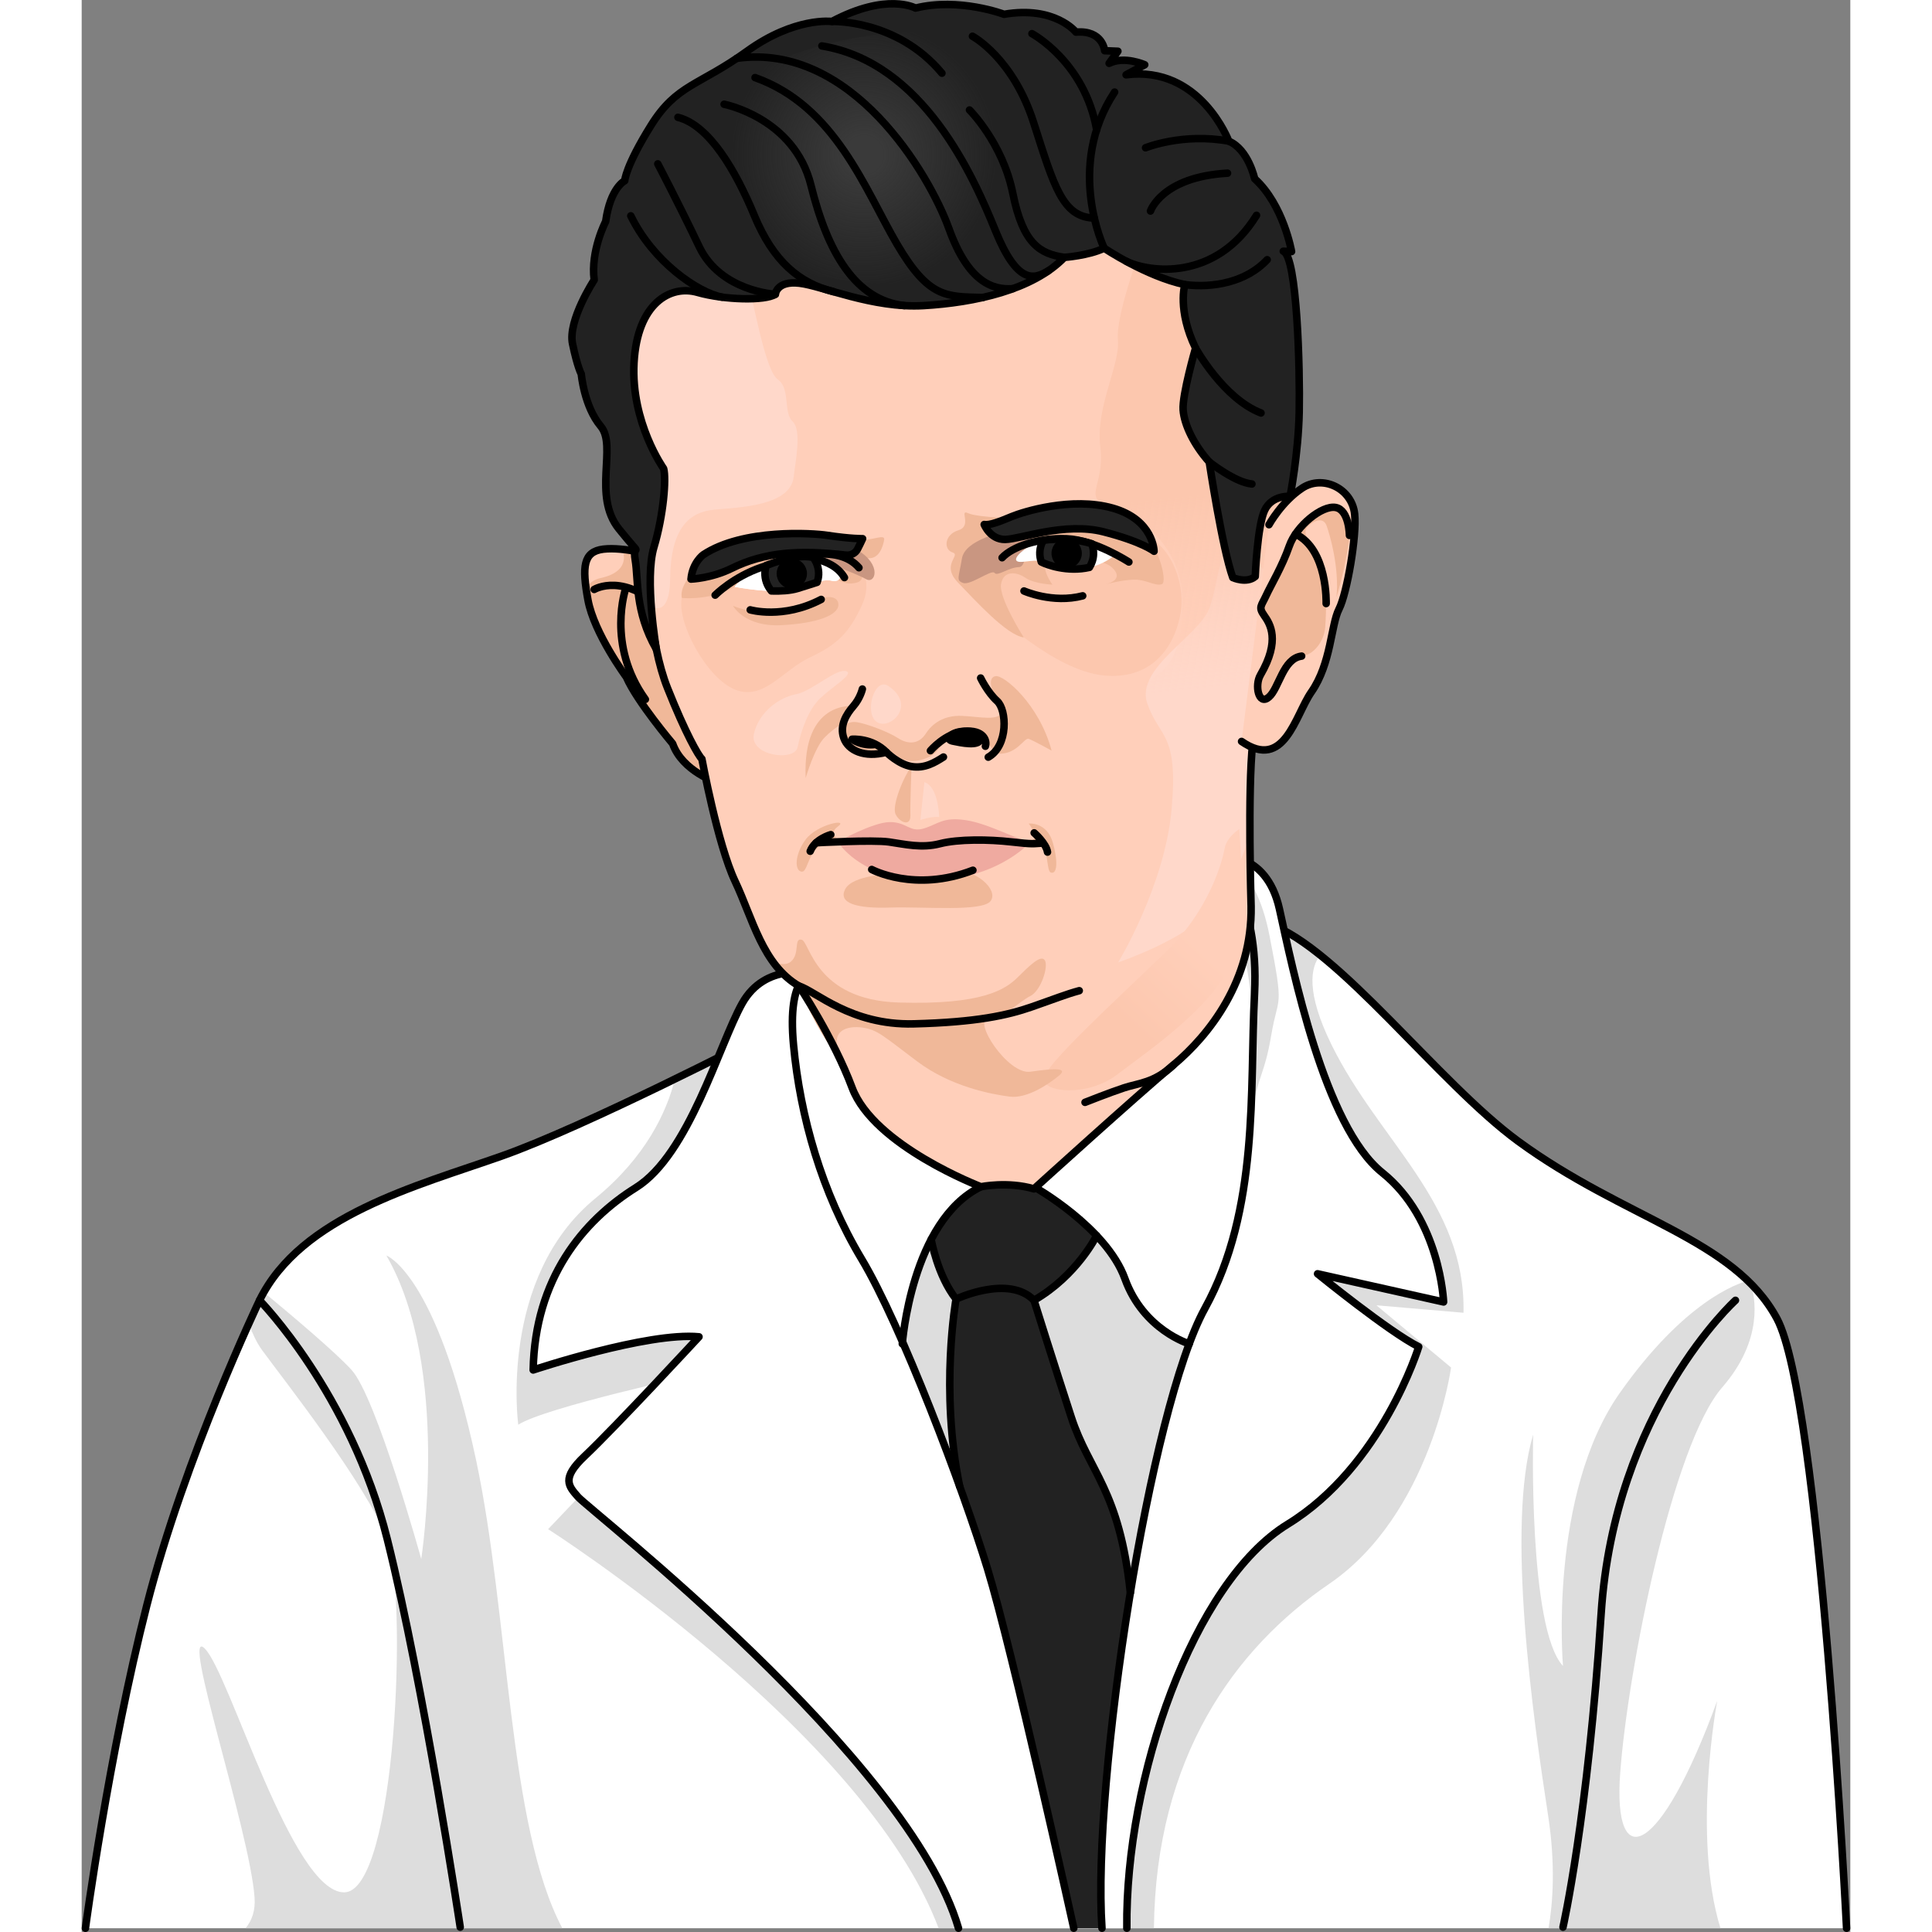 <?xml version="1.0" encoding="utf-8"?>
<!-- Created by: Science Figures, www.sciencefigures.org, Generator: Science Figures Editor -->
<svg version="1.1" id="Camada_1" xmlns="http://www.w3.org/2000/svg" xmlns:xlink="http://www.w3.org/1999/xlink" 
	 width="800px" height="800px" viewBox="0 0 235.912 257.702" enable-background="new 0 0 235.912 257.702"
	 xml:space="preserve">
<rect x="0" y="0" width="235.912" height="257.702" fill="#808080" stroke="none"/>
<path fill="#FFFFFF" d="M235.412,257.202c0,0-3.539-70.651-9.29-81.324c-5.751-10.673-20.266-13.218-34.507-23.648
	c-10.659-7.807-24.008-25.79-33.239-28.997l-68.15,15.14c0,0-22.924,11.846-34.205,15.828c-11.281,3.982-26.765,7.963-32.295,19.244
	c0,0-9.954,20.793-15.041,40.7C3.597,234.053,0.5,257.202,0.5,257.202"/>
<line fill="#FFFFFF" x1="0.5" y1="257.202" x2="235.412" y2="257.202"/>
<g>
	<path fill="#DDDDDD" d="M64.113,257.202c-7.281-13.715-7.063-41.625-11.521-62.522c-5.309-24.885-11.945-27.207-11.945-27.207
		c8.627,14.931,4.645,40.479,4.645,40.479s-5.972-21.567-9.29-25.217c-2.148-2.363-7.909-7.226-11.707-10.364
		c-0.2,0.351-0.391,0.708-0.57,1.074c0,0-0.54,1.129-1.426,3.096c0.456,1.288,1.029,2.54,1.757,3.54
		c2.654,3.65,13.935,17.917,16.7,25.217c2.765,7.299,1.217,47.115-5.751,47.115c-6.968,0-15.263-29.198-18.581-32.516
		c-3.318-3.318,5.972,24.221,6.636,33.18c0.131,1.772-0.354,3.11-1.207,4.126H64.113z"/>
	<path fill="#DDDDDD" d="M81.79,183.399L62.214,203.97c0,0,42.138,26.876,52.09,53.232h28.719
		c0.237-22.82,10.811-37.352,23.375-45.932c13.604-9.29,16.258-28.866,16.258-28.866l-9.954-8.295l11.613,0.995
		c0.332-14.599-11.281-22.894-17.585-35.712c-3.476-7.067-2.815-10.409-1.523-11.989c-2.435-1.953-4.739-3.444-6.831-4.17
		l-68.15,15.14c0,0-4.803,2.482-11.09,5.553c-1.125,4.455-3.904,10.407-10.618,15.915c-12.94,10.617-10.286,30.193-10.286,30.193
		C61.882,187.712,81.79,183.399,81.79,183.399z"/>
	<path fill="#DDDDDD" d="M218.592,257.202c-3.816-12.386-0.434-30.338-0.434-30.338c-7.631,20.903-13.935,23.226-12.94,9.622
		c0.995-13.604,6.968-43.797,13.604-51.429c5.603-6.443,4.349-12.16,3.822-13.789c-0.138-0.14-0.268-0.286-0.41-0.423
		c-1.349,0.347-8.378,2.664-17.016,14.876c-9.622,13.604-7.631,36.497-7.631,36.497c-4.645-4.977-3.982-30.857-3.982-30.857
		c-3.65,12.277,0,37.825,1.991,50.765c1.006,6.538,0.656,11.631,0.064,15.075H218.592z"/>
</g>
<path fill="none" stroke="#000000" stroke-linecap="round" stroke-linejoin="round" stroke-miterlimit="10" d="M235.412,257.202
	c0,0-3.539-70.651-9.29-81.324c-5.751-10.673-20.266-13.218-34.507-23.648c-10.659-7.807-24.008-25.79-33.239-28.997l-68.15,15.14
	c0,0-22.924,11.846-34.205,15.828c-11.281,3.982-26.765,7.963-32.295,19.244c0,0-9.954,20.793-15.041,40.7
	C3.597,234.053,0.5,257.202,0.5,257.202"/>
<path fill="#FFFFFF" d="M116.958,257.198c-6.634-22.702-49.878-55.329-50.762-57.541c-0.885-2.212-3.097-1.438,0.885-5.419
	c3.981-3.981,15.263-15.926,15.263-15.926c-6.857-0.664-22.12,4.424-22.12,4.424c0.221-12.166,6.636-19.908,13.714-24.332
	c7.078-4.424,11.058-19.011,14.157-24.553c3.098-5.542,9.29-3.982,9.29-3.982l54.193-15.705c0,0,6.415-0.885,8.184,7.078
	c1.77,7.963,5.972,28.977,13.714,35.17c7.742,6.193,8.184,17.253,8.184,17.253l-16.811-3.76c0,0,9.511,7.742,13.493,9.733
	c0,0-4.866,15.926-17.475,23.668c-12.608,7.742-21.68,33.902-21.457,53.891H116.958z"/>
<path fill="#DDDDDD" d="M151.578,114.164c0,0,4.866,0.442,6.857,10.617c1.991,10.175,1.185,7.729,0.249,13.232
	c-0.936,5.503-1.576,4.685-2.903,11.542c0,0,2.654-24.111-4.645-29.64L151.578,114.164z"/>
<g>
	<g id="XMLID_25_">
		<g>
			<path fill="#DDDDDD" d="M139.16,170.565c2.47,6.86,8.57,8.68,8.57,8.68c-2.88,7.73-5.7,20.14-7.85,33.17
				c-1.47-13.75-5.5-16.08-7.88-23.38c-2.37-7.3-4.97-15.59-4.97-15.59c1.05-0.61,1.99-1.28,2.83-1.98c0.28-0.22,0.55-0.46,0.81-0.7
				c0.26-0.22,0.5-0.46,0.74-0.7c0.24-0.23,0.47-0.47,0.68-0.7c0.18-0.19,0.34-0.37,0.5-0.55c0.24-0.27,0.46-0.54,0.65-0.79
				c0.36-0.43,0.66-0.84,0.91-1.21c0.04-0.05,0.07-0.1,0.1-0.14c0.09-0.14,0.18-0.26,0.25-0.38c0.17-0.25,0.31-0.48,0.42-0.67
				c0.07-0.11,0.13-0.21,0.18-0.3c0.04-0.07,0.08-0.14,0.11-0.19c0.04-0.08,0.08-0.14,0.1-0.19c0.03-0.06,0.05-0.1,0.07-0.12
				C136.99,166.525,138.41,168.475,139.16,170.565z"/>
			<path fill="#DDDDDD" d="M116.631,173.265v0.01c0,0-2.18,12.16,0.49,24.99c-2.26-6.26-4.99-13.26-7.63-19.29
				c0.13-1.39,0.89-8.04,3.82-13.64C113.31,165.335,114.14,170.115,116.631,173.265z"/>
		</g>
	</g>
</g>
<g>
	<path fill="#222222" d="M139.874,212.419v0.01c-2.78,16.83-4.46,34.68-3.79,44.76h-3.76c0,0-8.18-37.08-11.5-47.92
		c-0.91-3-2.21-6.84-3.71-11c-2.67-12.83-0.49-25-0.49-25s7.02-3.31,10.4,0.17c0,0,2.6,8.3,4.97,15.6
		C134.374,196.329,138.404,198.669,139.874,212.419z"/>
	<path fill="#222222" d="M135.374,164.819c-0.15,0.29-2.76,5.39-8.35,8.62c-3.38-3.48-10.4-0.17-10.4-0.17
		c-2.49-3.15-3.32-7.94-3.32-7.94c1.53-2.94,3.67-5.6,6.64-7.04c0,0,3.93-2.05,7.08,0
		C127.024,158.289,131.704,160.909,135.374,164.819z"/>
</g>
<path fill="none" stroke="#000000" stroke-linecap="round" stroke-linejoin="round" stroke-miterlimit="10" d="M116.958,257.198
	c-6.634-22.702-49.2-55.742-50.762-57.541c-1.239-1.427-2.262-2.45,0.885-5.419c4.095-3.864,15.263-15.926,15.263-15.926
	c-6.857-0.664-22.12,4.424-22.12,4.424c0.221-12.166,6.636-19.908,13.714-24.332c7.078-4.424,11.058-19.011,14.157-24.553
	c3.098-5.542,9.29-3.982,9.29-3.982l54.193-15.705c0,0,6.415-0.885,8.184,7.078c1.77,7.963,5.972,28.977,13.714,35.17
	c7.742,6.193,8.184,17.253,8.184,17.253l-16.811-3.76c0,0,9.511,7.742,13.493,9.733c0,0-4.866,15.926-17.475,23.668
	c-12.608,7.742-21.68,33.902-21.457,53.891"/>
<path fill="none" stroke="#000000" stroke-linecap="round" stroke-linejoin="round" stroke-miterlimit="10" d="M97.385,129.869
	c0,0-3.32,0.023-2.434,9.523c0.886,9.5,3.762,19.675,9.07,28.523c5.309,8.848,13.493,30.525,16.811,41.364
	c3.318,10.839,11.501,47.919,11.501,47.919"/>
<path fill="none" stroke="#000000" stroke-linecap="round" stroke-linejoin="round" stroke-miterlimit="10" d="M151.578,114.164
	c0,0,5.53,5.53,4.866,18.359c-0.664,12.829,0.664,28.756-6.636,42.027c-7.299,13.272-15.044,62.879-13.715,82.647"/>
<path fill="none" stroke="#000000" stroke-linecap="round" stroke-linejoin="round" stroke-miterlimit="10" d="M109.458,179.245
	c0,0,1.198-16.418,10.489-20.952c0,0,3.933-2.046,7.078,0c0,0,9.662,5.419,12.131,12.277c2.469,6.857,8.575,8.676,8.575,8.676"/>
<path fill="none" stroke="#000000" stroke-linecap="round" stroke-linejoin="round" stroke-miterlimit="10" d="M113.311,165.332
	c0,0,0.829,4.795,3.318,7.947c0,0-2.177,12.165,0.487,24.995"/>
<path fill="none" stroke="#000000" stroke-linecap="round" stroke-linejoin="round" stroke-miterlimit="10" d="M135.374,164.819
	c0,0-2.598,5.308-8.349,8.626c0,0,2.599,8.295,4.977,15.595c2.378,7.299,6.411,9.63,7.878,23.396"/>
<path fill="none" stroke="#000000" stroke-linecap="round" stroke-linejoin="round" stroke-miterlimit="10" d="M116.629,173.279
	c0,0,7.023-3.318,10.396,0.166"/>
<path fill="none" stroke="#000000" stroke-linecap="round" stroke-linejoin="round" stroke-miterlimit="10" d="M23.726,173.445
	c0,0,12.166,12.387,17.032,31.853c4.866,19.465,9.733,51.76,9.733,51.76"/>
<path fill="none" stroke="#000000" stroke-linecap="round" stroke-linejoin="round" stroke-miterlimit="10" d="M220.592,173.445
	c0,0-16.148,14.599-17.917,41.806c-1.77,27.207-5.088,41.806-5.088,41.806"/>
<g>
	<g>
		<path fill="#FFCFBA" d="M84.814,104.413c0,0-4.699-1.517-5.988-5.222c0,0-4.755-5.615-6.173-8.882c0,0-4.304-5.818-5.121-10.279
			c-0.817-4.46-0.626-6.445,2.044-6.78c2.67-0.335,7.492,0.855,8.46,1.558L84.814,104.413z"/>
		<path fill="#F0B899" d="M84.814,104.413l-6.778-29.605c-0.704-0.511-3.448-1.278-5.919-1.531c0.631,1.712-0.088,3.221-2.918,3.831
			c-0.933,0.201-1.534,0.718-1.924,1.359c0.068,0.483,0.154,1.003,0.257,1.563c0.817,4.46,5.121,10.279,5.121,10.279
			c1.418,3.267,6.173,8.882,6.173,8.882C80.115,102.895,84.814,104.413,84.814,104.413z"/>
		<path fill="none" stroke="#000000" stroke-linecap="round" stroke-linejoin="round" stroke-miterlimit="10" d="M84.814,104.413
			c0,0-4.699-1.517-5.988-5.222c0,0-4.755-5.615-6.173-8.882c0,0-4.304-5.818-5.121-10.279c-0.817-4.46-0.626-6.445,2.044-6.78
			c2.67-0.335,7.492,0.855,8.46,1.558L84.814,104.413z"/>
		<path fill="none" stroke="#000000" stroke-linecap="round" stroke-linejoin="round" stroke-miterlimit="10" d="M68.363,78.624
			c0,0,4.085-2.492,9.614,3.154"/>
		<path fill="none" stroke="#000000" stroke-linecap="round" stroke-linejoin="round" stroke-miterlimit="10" d="M72.576,78.462
			c0,0-2.628,7.532,2.613,14.827"/>
	</g>
	<g>
		<path fill="#FFCFBA" d="M95.676,131.526c0,0,4.612,6.934,7.091,13.568c2.898,7.754,17.179,13.199,17.179,13.199
			s3.572-0.742,7.073,0.285c0,0,13.786-12.506,18.596-16.519c4.811-4.013,10.528-11.309,10.371-21.167
			c0,0-0.482-15.516,0.213-21.797c0.695-6.281,4.651-19.294,4.759-27.481c0.108-8.187,0.234-33.308-2.536-38.732
			c-2.77-5.425-17.172-21.611-39.323-21.285s-42.849,8.569-47.601,24.87c0,0-2.704,12.178,0.662,22.054
			c3.366,9.876,2.764,11.069,2.967,14.287c0.202,3.218,0.589,12.864,3.001,18.938c2.412,6.074,4.171,9.134,4.599,9.483
			c0,0,2.088,11.374,4.434,16.339S90.81,128.673,95.676,131.526z"/>
		<path fill="#FFD8CA" d="M160.145,79.199c-0.769-1.126-4.047-5.732-6.23-5.82c-2.486-0.1-2.149,3.898-3.463,7.664
			c-1.314,3.766-9.954,8.067-8.318,12.782c1.637,4.715,4.163,3.82,3.252,14.078c-0.911,10.257-7.133,20.467-7.133,20.467
			s9.257-3.114,12.408-7.138c2.443-3.121,4.191-6.567,5.167-9.882c-0.019-4.423,0.05-9.335,0.373-12.254
			C156.705,94.535,158.923,86.432,160.145,79.199z"/>
		<path fill="#FFD8CA" d="M94.982,63.535c0.153-1.588,1.133-6.153-0.148-7.312c-1.282-1.158-0.264-4.438-1.988-5.614
			c-1.724-1.176-3.321-10.981-4.108-13.448l-5.957-5.996l-9.216,0.351c-0.856,1.56-1.557,3.206-2.066,4.951
			c0,0-2.704,12.178,0.662,22.054c3.366,9.876,2.764,11.069,2.967,14.287c0.096,1.53,0.237,4.516,0.614,7.875
			c1.598,1.191,2.722-0.044,2.749-3.423c0.055-6.86,2.575-8.973,5.908-9.281C87.731,67.671,94.601,67.505,94.982,63.535z"/>
		<path fill="#FFD8CA" d="M107.582,91.493c-1.84-1.228-3.246,3.633-1.522,4.809C107.784,97.478,111.462,94.084,107.582,91.493z"/>
		<path fill="#FFD8CA" d="M112.406,104.333l-0.535,5.043c0,0,1.515-0.52,2.507-0.397
			C114.377,108.979,114.292,104.908,112.406,104.333z"/>
		<path fill="#FFD8CA" d="M102.043,89.554c0.895,0.377-1.738,1.923-3.462,3.513c-1.724,1.591-2.677,4.624-3.088,6.6
			c-0.412,1.976-6.521,1.149-5.821-1.812c0.7-2.96,3.433-4.843,5.608-5.253C97.453,92.192,100.736,89.004,102.043,89.554z"/>
		<path fill="#FFD8CA" d="M87.04,78.657l-0.968,1.372c0,0,1.853,1.403,5.775,0.897l-0.271-1.505
			C91.575,79.42,88.446,79.488,87.04,78.657z"/>
		<path fill="#FFD8CA" d="M136.29,76.073c-1.164-1.023-3.67,0.433-3.299,1.527C133.362,78.695,137.974,77.552,136.29,76.073z"/>
		
			<linearGradient id="SVGID_1_" gradientUnits="userSpaceOnUse" x1="106.123" y1="142.417" x2="120.39" y2="125.827" gradientTransform="matrix(0.999 0.04 -0.04 0.999 33.306 -4.772)">
			<stop  offset="0.36" style="stop-color:#FCC7AE"/>
			<stop  offset="1" style="stop-color:#FFCFBA"/>
		</linearGradient>
		<path fill="url(#SVGID_1_)" d="M152.486,113.003c0,0-1.129,7.426-7.867,13.962c-6.738,6.536-16.216,15.12-16.289,16.944
			c-0.073,1.823,5.88,2.439,9.82-0.601c3.94-3.04,14.517-10.042,15.785-16.798c1.268-6.756,0.475-15.92,0.475-15.92
			S152.877,111.525,152.486,113.003z"/>
		
			<linearGradient id="SVGID_2_" gradientUnits="userSpaceOnUse" x1="116.359" y1="51.875" x2="122.166" y2="91.524" gradientTransform="matrix(0.999 0.04 -0.04 0.999 33.306 -4.772)">
			<stop  offset="0.36" style="stop-color:#FCC7AE"/>
			<stop  offset="1" style="stop-color:#FFCFBA;stop-opacity:0"/>
		</linearGradient>
		<path fill="url(#SVGID_2_)" d="M160.959,71.615c0.108-8.187,0.234-33.308-2.536-38.732c-1.025-2.007-3.647-5.488-7.66-9.061
			c-4.259,0.987-8.013,3.191-9.11,7.722c-0.531,2.192-3.742,10.475-3.434,13.808c0.309,3.333-3.017,8.955-2.346,14.295
			c0.671,5.34-2.707,6.754,1.558,8.032c4.265,1.279,9.18,5.683,9.373,11.889c0.193,6.206-1.046,9.477-4.662,11.324
			c-3.616,1.847,9.123,4.352,12.076,2.479c0.535-0.34,1.704-0.756,3.25-1.21C158.879,85.626,160.882,77.414,160.959,71.615z"/>
		<path fill="#FCC7AE" d="M121.168,81.193c0,0,8.41,8.308,15.248,8.915c6.838,0.607,9.589-4.484,10.196-8.555
			c0.607-4.071-1.615-9.363-5.236-10.173c-3.62-0.81-17.465-0.592-20.317,1.507C118.208,74.986,118.521,78.208,121.168,81.193z"/>
		<path fill="#FCC7AE" d="M101.857,74.222c2.223,0.802,3.743,3.245,2.169,6.613c-1.575,3.368-3.082,5.078-6.805,6.81
			c-3.722,1.732-6.212,5.838-10.027,4.356c-3.814-1.482-7.831-8.949-7.145-12.242C80.736,76.466,93.238,71.113,101.857,74.222z"/>
		<path fill="#F0B899" d="M111.001,116.536c-3.315-0.133-8.2,0.223-9.16,2.066c-0.96,1.843,1.445,2.604,5.989,2.455
			c4.544-0.149,12.373,0.609,13.429-0.898c1.057-1.507-2.041-4.288-5.149-4.081C113.004,116.284,111.001,116.536,111.001,116.536z"
			/>
		<path fill="#EFAAA0" d="M100.868,112.284c0,0,4.643-2.611,6.918-2.63c2.275-0.019,2.659,1.435,4.565,0.848
			c1.905-0.587,2.498-1.56,5.579-1.104c3.081,0.456,7.084,2.738,8.627,2.902c0,0-4.745,5.456-14.484,5.104
			C103.673,117.1,100.868,112.284,100.868,112.284z"/>
		<path fill="#F0B899" d="M83.464,74.694c0,0-3.868,2.612-3.414,5.065c0,0,1.316,0.128,2.882-0.105
			c2.339-0.349,3.019-0.764,5.168-1.895c2.149-1.131,9.597-1.938,11.334-1.093c1.737,0.845,2.488,1.429,3.943,1.044
			c1.454-0.384,0.416-2.092-0.552-2.789c0,0,0.469-0.645,2.011-0.472c1.543,0.173,2.056-1.578,2.202-2.457
			c0.146-0.88-1.782,0.26-3.987,0.061C100.846,71.852,89.981,69.532,83.464,74.694z"/>
		<path fill="#F0B899" d="M86.871,80.808c0,0,1.546,2.829,6.427,2.583c4.88-0.246,7.581-1.355,7.635-2.681
			c0.053-1.326-1.825-1.402-3.417-0.359S91.556,82.657,86.871,80.808z"/>
		<path fill="#F0B899" d="M96.572,103.779c0,0,1.159-4.049,2.543-5.432c1.384-1.383,2.166-1.573,2.635-2.218
			c0.469-0.645,1.185-1.945,1.185-1.945S96.106,93.356,96.572,103.779z"/>
		<path fill="#F0B899" d="M122.111,93.517c-0.788-1.443-1.312-3.152-0.198-3.329c1.114-0.177,5.825,3.777,7.459,9.93
			c0,0-2.382-1.313-3.036-1.561c-0.654-0.248-1.645,2.369-4.505,1.922C121.831,100.479,124.276,97.478,122.111,93.517z"/>
		<path fill="#F0B899" d="M101.457,97.916c-0.335-0.885,0.653-1.8,1.973-1.581c1.319,0.219,4.101,1.244,5.476,2.13
			c1.376,0.886,2.791,0.777,3.677-0.599c0.885-1.376,2.424-2.476,4.828-2.379c2.404,0.097,4.95,0.78,5.421-0.612
			c0,0,1.21,3.618-1,5.605c0,0-1.126-2.287-3.201-2.287c-2.075,0-3.511,0.606-4.476,1.895c-0.965,1.289-3.899,2.001-5.344,0.781
			c-1.445-1.22-2.477-0.349-2.477-0.349S102.732,101.288,101.457,97.916z"/>
		<path stroke="#000000" stroke-linecap="round" stroke-linejoin="round" stroke-miterlimit="10" d="M117.761,97.546
			c-1.731,0.021-2.684,1.076-1.6,1.302c1.084,0.226,3.611,0.783,3.746-0.305C120.041,97.455,117.761,97.546,117.761,97.546z"/>
		<path fill="#F0B899" d="M125.636,69.197c0,0-6.083-0.134-7.386-0.74c-1.304-0.606,0.596,1.684-1.309,2.272
			c-1.905,0.588-1.985,2.577-0.783,2.957c1.202,0.381-1.614,1.595,0.724,4.014c2.338,2.419,6.47,7.012,8.781,7.327
			c0,0-3.332-5.226-3.035-7.096c0.297-1.87,2.06-1.688,3.245-0.866c1.185,0.823,3.616,0.92,3.616,0.92s-1.891-2.511-0.419-3.338
			c1.472-0.826,6.975-0.051,8.155,0.882c1.18,0.933,1.251,1.932-0.65,2.409c0,0,2.909-0.768,4.341-0.6
			c1.432,0.168,2.4,0.871,3.187,0.571c0.787-0.3-0.648-5.893-2.726-6.53C139.299,70.743,132.232,67.58,125.636,69.197z"/>
		<path fill="#C99681" d="M90.119,73.833c0,0,10.017-2.406,13.345-0.464c3.328,1.942,2.413,4.627,1.134,3.869
			C103.318,76.481,94.394,72.796,90.119,73.833z"/>
		<path fill="#C99681" d="M125.954,70.034c-3.466,0.969-8.144,1.991-8.547,4.494c-0.403,2.504-0.822,2.89,0.172,3.233
			c0.994,0.342,3.805-1.863,4.187-1.344c0.382,0.519,1.844-0.732,3.257-0.776c1.413-0.044,0.517-5.321,4.365-5.771L125.954,70.034z"
			/>
		<path fill="#F0B899" d="M110.691,102.244c-1.048,1.286-2.645,5.207-2.137,6.334c0.508,1.127,2.033,1.742,1.985,0.19
			C110.491,107.217,110.691,102.244,110.691,102.244z"/>
		<path fill="#F0B899" d="M100.868,112.284c0.876,0.052-1.615-0.87-0.019-2.023c1.596-1.153-2.754-0.332-4.275,1.71
			c-1.521,2.042-1.5,4.257-0.505,4.296C97.064,116.307,96.772,112.038,100.868,112.284z"/>
		<path fill="#F0B899" d="M126.558,112.3c0,0,1.34-0.287-0.233-2.453c0,0,2.445-0.234,3.217,2.565
			c0.773,2.798,0.494,4.226-0.271,3.974C128.506,116.133,129.245,111.532,126.558,112.3z"/>
		<path fill="#F0B899" d="M126.541,142.952c-3.006,0.432-7.8-6.955-5.581-7.087c2.219-0.132,4.076-2.271,5.544-2.987
			c1.468-0.716,2.485-3.995,1.964-4.791c-0.521-0.796-2.02,0.693-3.634,2.289c-1.614,1.595-4.687,3.686-15.853,3.347
			c-11.166-0.339-11.849-8.114-12.945-8.38c-1.096-0.266-0.186,1.874-1.446,2.93c-0.586,0.491-1.483,0.368-2.393-0.006
			c0.932,1.293,2.049,2.421,3.479,3.259c0,0,2.097,6.007,6.15,10.629c-0.055-0.156-0.13-0.33-0.246-0.54
			c-2.373-4.302,0.638-4.845,2.618-4.544c1.98,0.301,2.723,1.106,7.235,4.497c4.512,3.392,9.896,4.383,12.319,4.702
			c2.422,0.319,5.385-1.776,6.645-2.832C131.656,142.383,129.547,142.519,126.541,142.952z"/>
		<path fill="none" stroke="#000000" stroke-linecap="round" stroke-linejoin="round" stroke-miterlimit="10" d="M95.676,131.526
			c0,0,4.612,6.934,7.091,13.568c2.898,7.754,17.179,13.199,17.179,13.199s3.572-0.742,7.073,0.285c0,0,13.786-12.506,18.596-16.519
			c4.811-4.013,10.528-11.309,10.371-21.167c0,0-0.482-15.516,0.213-21.797c0.695-6.281,4.651-19.294,4.759-27.481
			c0.108-8.187,0.234-33.308-2.536-38.732c-2.77-5.425-17.172-21.611-39.323-21.285s-42.849,8.569-47.601,24.87
			c0,0-2.704,12.178,0.662,22.054c3.366,9.876,2.764,11.069,2.967,14.287c0.202,3.218,0.589,12.864,3.001,18.938
			c2.412,6.074,4.171,9.134,4.599,9.483c0,0,2.088,11.374,4.434,16.339S90.81,128.673,95.676,131.526z"/>
		<path fill="none" stroke="#000000" stroke-linecap="round" stroke-linejoin="round" stroke-miterlimit="10" d="M95.676,131.526
			c2.188,0.641,6.872,5.258,15.293,5.043c8.421-0.214,12.554-1.155,15.697-2.246c3.143-1.091,4.607-1.696,6.397-2.178"/>
		<path fill="none" stroke="#000000" stroke-linecap="round" stroke-linejoin="round" stroke-miterlimit="10" d="M104.134,91.908
			c0,0-0.27,1.207-1.199,2.276c-0.928,1.069-1.875,2.581-1.278,4.265c0.596,1.684,2.771,2.657,5.68,1.889
			c0,0,1.595,1.614,3.355,1.906c1.759,0.292,3.121-0.538,4.257-1.267"/>
		<path fill="none" stroke="#000000" stroke-linecap="round" stroke-linejoin="round" stroke-miterlimit="10" d="M107.337,100.338
			c-1.913-1.959-4.579-1.734-4.579-1.734s1.248,0.96,3.137,0.688"/>
		<path fill="none" stroke="#000000" stroke-linecap="round" stroke-linejoin="round" stroke-miterlimit="10" d="M113.211,100.132
			c0,0,1.977-2.356,4.532-2.585c2.555-0.229,3.05,1.23,2.798,1.994"/>
		<path fill="none" stroke="#000000" stroke-linecap="round" stroke-linejoin="round" stroke-miterlimit="10" d="M119.911,90.44
			c0,0,0.919,1.919,2.201,3.077s1.532,5.928-1.187,7.479"/>
		<path fill="none" stroke="#000000" stroke-linecap="round" stroke-linejoin="round" stroke-miterlimit="10" d="M99.921,111.33
			c0,0-2.126,0.579-2.746,2.214"/>
		<path fill="none" stroke="#000000" stroke-linecap="round" stroke-linejoin="round" stroke-miterlimit="10" d="M97.969,112.414
			c0,0,7.56-0.415,9.711-0.107c2.151,0.308,4.343,0.865,6.803,0.231c2.461-0.633,6.554-0.579,9.529-0.238
			c2.975,0.341,2.869,0.226,4.089,0.165"/>
		<path fill="none" stroke="#000000" stroke-linecap="round" stroke-linejoin="round" stroke-miterlimit="10" d="M127.049,111.094
			c0,0,1.604,1.393,1.779,2.562"/>
		<path fill="none" stroke="#000000" stroke-linecap="round" stroke-linejoin="round" stroke-miterlimit="10" d="M105.379,115.977
			c0,0,5.741,3.109,13.5,0.101"/>
		<path fill="none" stroke="#000000" stroke-linecap="round" stroke-linejoin="round" stroke-miterlimit="10" d="M133.833,147.038
			c0,0,3.278-1.302,5.215-1.94c1.937-0.639,4.005-0.641,6.568-3.038"/>
	</g>
	<g>
		<g>
			<path fill="#FFFFFF" d="M88.659,76.513l-1.576,1.758c0,0,5.49,1.106,8.403,0.228s3.594-1.294,4.58-1.033s1.91-0.698-0.141-1.998
				C97.875,74.167,96.278,73.117,88.659,76.513z"/>
			<path fill="#FFFFFF" d="M88.659,76.513l-1.576,1.758c0,0,5.49,1.106,8.403,0.228s3.594-1.294,4.58-1.033s1.91-0.698-0.141-1.998
				C97.875,74.167,96.278,73.117,88.659,76.513z"/>
			<path fill="none" stroke="#000000" stroke-linecap="round" stroke-linejoin="round" stroke-miterlimit="10" d="M84.493,79.384
				c0,0,2.423-2.448,6.238-3.734c3.815-1.285,10.093-3.246,12.947,0.078"/>
			<path fill="none" stroke="#000000" stroke-linecap="round" stroke-linejoin="round" stroke-miterlimit="10" d="M95.278,74.336
				c0,0,4.705-0.295,6.466,2.704"/>
			<path fill="none" stroke="#000000" stroke-linecap="round" stroke-linejoin="round" stroke-miterlimit="10" d="M89.174,81.344
				c0,0,4.376,1.283,9.465-1.39"/>
			<path fill="#222222" stroke="#000000" stroke-linecap="round" stroke-linejoin="round" stroke-miterlimit="10" d="M91.325,75.412
				c-0.098,0.303-0.171,0.618-0.185,0.952c-0.038,0.939,0.298,1.801,0.863,2.463c1.248,0.034,2.509-0.035,3.483-0.329
				c1.182-0.357,1.987-0.632,2.604-0.822c0.113-0.325,0.196-0.663,0.21-1.024c0.035-0.864-0.252-1.658-0.736-2.297
				C96.257,74.067,94.46,74.235,91.325,75.412z"/>
			<path stroke="#000000" stroke-linecap="round" stroke-linejoin="round" stroke-miterlimit="10" d="M96.242,76.569
				c-0.034,0.84-0.743,1.494-1.583,1.461c-0.841-0.034-1.494-0.743-1.461-1.583c0.034-0.84,0.743-1.494,1.583-1.461
				C95.622,75.02,96.276,75.729,96.242,76.569z"/>
		</g>
		<g>
			<path fill="#FFFFFF" d="M128.955,71.987c-2.011,0.174-4.509,2.032-4.315,2.704c0.194,0.672,2.445-0.234,3.311,0.244
				c0.866,0.478,5.772,2.335,9.774-0.824C137.725,74.111,135.064,71.458,128.955,71.987z"/>
			<path fill="none" stroke="#000000" stroke-linecap="round" stroke-linejoin="round" stroke-miterlimit="10" d="M139.683,74.964
				c0,0-4.53-2.949-8.288-3.101c-3.757-0.151-7.236,1.037-8.625,2.531"/>
			<path fill="none" stroke="#000000" stroke-linecap="round" stroke-linejoin="round" stroke-miterlimit="10" d="M125.691,78.829
				c0,0,3.806,1.703,7.833,0.647"/>
			<path fill="#222222" stroke="#000000" stroke-linecap="round" stroke-linejoin="round" stroke-miterlimit="10" d="
				M134.417,75.684c0.316-0.508,0.521-1.094,0.547-1.734c0.02-0.501-0.065-0.982-0.234-1.423c-1.396-0.443-3.297-0.754-5.775-0.54
				c-0.233,0.02-0.473,0.065-0.715,0.126c-0.251,0.465-0.414,0.985-0.437,1.548c-0.018,0.456,0.058,0.892,0.197,1.299
				C128.709,75.331,131.452,76.354,134.417,75.684z"/>
			<path stroke="#000000" stroke-linecap="round" stroke-linejoin="round" stroke-miterlimit="10" d="M132.906,73.867
				c-0.034,0.84-0.742,1.494-1.583,1.46c-0.84-0.034-1.494-0.743-1.461-1.583c0.034-0.84,0.743-1.494,1.583-1.46
				C132.286,72.318,132.94,73.026,132.906,73.867z"/>
		</g>
		<g>
			<path fill="#222222" stroke="#000000" stroke-linecap="round" stroke-linejoin="round" stroke-miterlimit="10" d="M82.911,73.996
				c0,0-1.438,1.029-1.635,3.247c0,0,2.697-0.085,5.431-1.438c4.404-2.179,9.022-2.47,15.223-1.763
				c0.646,0.074,1.271-0.234,1.558-0.795c0.239-0.466,0.51-1.011,0.679-1.397c0,0-1.506,0.043-4.764-0.451
				C97.55,71.118,88.21,70.483,82.911,73.996z"/>
			<path fill="#222222" stroke="#000000" stroke-linecap="round" stroke-linejoin="round" stroke-miterlimit="10" d="
				M120.383,69.962c0,0,0.804,2.025,2.798,1.994c1.994-0.03,7.953-2.336,13.102-1.022c5.15,1.314,6.758,2.596,6.758,2.596
				s-0.052-4.208-5.524-5.757c-5.472-1.549-11.975,0.514-13.438,1.119C122.616,69.498,121.153,70.104,120.383,69.962z"/>
		</g>
	</g>
	<g>
		<path fill="#222222" d="M76.655,86.601c0,0-1.604-9.347-0.321-13.622c1.283-4.275,1.659-9.131,1.291-10.474
			c0,0-4.381-6.153-3.95-14.106c0.431-7.952,4.847-10.431,8.459-9.4c3.611,1.031,9.03,1.145,10.394,0.256
			c0,0,0.142-1.824,3.193-1.48c3.051,0.344,9.792,3.383,16.559,2.991c6.768-0.392,14.584-2.069,18.799-6.438
			c0,0,3.163-0.205,5.307-1.225c0,0,5.604,3.768,10.762,4.861c0,0-1.022,3.39,1.43,8.47c0,0-1.801,6.237-1.66,8.235
			c0.141,1.998,1.471,4.713,3.484,6.95c0,0,1.748,11.581,3.142,15.427c0,0,1.848,0.83,2.995-0.152c0,0,0.27-6.694,1.24-8.798
			c0.97-2.104,3.407-1.895,3.407-1.895s1.101-5.601,1.217-11.241c0.116-5.64-0.269-20.82-2.125-21.448l1.105,0.044
			c0,0-1.077-6.242-4.922-9.717c0,0-0.839-3.908-3.451-5.009c0,0-3.799-10.115-13.701-8.853l2.489-1.339
			c0,0-2.718-1.216-4.752-0.191l1.172-1.613l-1.768-0.071c0,0-0.22-2.776-3.83-2.479c0,0-2.791-3.544-9.59-2.378
			c0,0-5.996-2.275-11.81-0.828c0,0-3.789-2.124-11.141,1.786c0,0-4.955-0.642-11.339,3.971c-6.384,4.613-9.364,4.383-12.795,9.89
			c-3.432,5.507-3.507,7.386-3.507,7.386s-1.919,0.919-2.543,5.432c0,0-2.039,3.903-1.531,7.797c0,0-3.538,5.392-2.889,8.517
			s1.166,4.032,1.166,4.032s0.379,4.332,2.597,6.967c2.218,2.635-1.146,9.285,2.437,13.713c3.583,4.427,1.711,1.48,2.159,4.113
			C74.282,77.313,73.74,81.507,76.655,86.601z"/>
		
			<radialGradient id="SVGID_3_" cx="72.011" cy="22.562" r="23.321" gradientTransform="matrix(0.999 0.04 -0.04 0.999 33.306 -4.772)" gradientUnits="userSpaceOnUse">
			<stop  offset="0.11" style="stop-color:#444444;stop-opacity:0.7"/>
			<stop  offset="0.761" style="stop-color:#444444;stop-opacity:0"/>
		</radialGradient>
		<path fill="url(#SVGID_3_)" d="M115.753,4.046c-9.219-0.089-26.131,1.328-37.221,14.33c-11.09,13.002,16.86,19.264,29.989,19.549
			s24.215-9.326,24.104-18.589C132.513,10.074,128.423,4.169,115.753,4.046z"/>
		<path fill="none" stroke="#000000" stroke-linecap="round" stroke-linejoin="round" stroke-miterlimit="10" d="M76.655,86.601
			c0,0-1.604-9.347-0.321-13.622c1.283-4.275,1.659-9.131,1.291-10.474c0,0-4.381-6.153-3.95-14.106
			c0.431-7.952,4.847-10.431,8.459-9.4c3.611,1.031,9.03,1.145,10.394,0.256c0,0,0.142-1.824,3.193-1.48
			c3.051,0.344,9.792,3.383,16.559,2.991c6.768-0.392,14.584-2.069,18.799-6.438c0,0,3.163-0.205,5.307-1.225
			c0,0,5.604,3.768,10.762,4.861c0,0-1.022,3.39,1.43,8.47c0,0-1.801,6.237-1.66,8.235c0.141,1.998,1.471,4.713,3.484,6.95
			c0,0,1.748,11.581,3.142,15.427c0,0,1.848,0.83,2.995-0.152c0,0,0.27-6.694,1.24-8.798c0.97-2.104,3.407-1.895,3.407-1.895
			s1.101-5.601,1.217-11.241c0.116-5.64-0.269-20.82-2.125-21.448l1.105,0.044c0,0-1.077-6.242-4.922-9.717
			c0,0-0.839-3.908-3.451-5.009c0,0-3.799-10.115-13.701-8.853l2.489-1.339c0,0-2.718-1.216-4.752-0.191l1.172-1.613l-1.768-0.071
			c0,0-0.22-2.776-3.83-2.479c0,0-2.791-3.544-9.59-2.378c0,0-5.996-2.275-11.81-0.828c0,0-3.789-2.124-11.141,1.786
			c0,0-4.955-0.642-11.339,3.971c-6.384,4.613-9.364,4.383-12.795,9.89c-3.432,5.507-3.507,7.386-3.507,7.386
			s-1.919,0.919-2.543,5.432c0,0-2.039,3.903-1.531,7.797c0,0-3.538,5.392-2.889,8.517s1.166,4.032,1.166,4.032
			s0.379,4.332,2.597,6.967c2.218,2.635-1.146,9.285,2.437,13.713c3.583,4.427,1.711,1.48,2.159,4.113
			C74.282,77.313,73.74,81.507,76.655,86.601z"/>
		<path fill="none" stroke="#000000" stroke-linecap="round" stroke-linejoin="round" stroke-miterlimit="10" d="M120.194,39.684
			c-4.876-0.125-7.21,0.113-11.456-7.142c-4.246-7.255-8.225-18.398-18.92-22.192"/>
		<path fill="none" stroke="#000000" stroke-linecap="round" stroke-linejoin="round" stroke-miterlimit="10" d="M124.215,38.506
			c-2.664,0.198-5.944-0.82-8.533-8.008c-2.589-7.188-12.946-24.855-28.307-22.715"/>
		<path fill="none" stroke="#000000" stroke-linecap="round" stroke-linejoin="round" stroke-miterlimit="10" d="M128.932,36.123
			c-1.92,1.158-4.141,1.825-7.061-5.376c-2.92-7.202-9.613-22.414-23.139-24.619"/>
		<path fill="none" stroke="#000000" stroke-linecap="round" stroke-linejoin="round" stroke-miterlimit="10" d="M100.081,2.862
			c0,0,8.646-0.316,14.665,6.9"/>
		<path fill="none" stroke="#000000" stroke-linecap="round" stroke-linejoin="round" stroke-miterlimit="10" d="M118.423,14.669
			c0,0,4.422,4.38,5.78,11.134c1.359,6.753,3.63,8.062,6.877,8.525"/>
		<path fill="none" stroke="#000000" stroke-linecap="round" stroke-linejoin="round" stroke-miterlimit="10" d="M136.387,33.102
			c0,0-5.209-10.823,1.392-20.821"/>
		<path fill="none" stroke="#000000" stroke-linecap="round" stroke-linejoin="round" stroke-miterlimit="10" d="M118.818,4.834
			c0,0,5.391,2.873,8.156,11.508c2.766,8.634,3.865,12.615,8.1,12.754"/>
		<path fill="none" stroke="#000000" stroke-linecap="round" stroke-linejoin="round" stroke-miterlimit="10" d="M126.751,4.489
			c0,0,7.03,3.746,8.634,12.816"/>
		<path fill="none" stroke="#000000" stroke-linecap="round" stroke-linejoin="round" stroke-miterlimit="10" d="M100.29,38.908
			c-4.569-1.133-8.028-4.039-10.551-10.118c-2.522-6.079-6.044-12.087-10.208-13.14"/>
		<path fill="none" stroke="#000000" stroke-linecap="round" stroke-linejoin="round" stroke-miterlimit="10" d="M85.69,13.905
			c0,0,9.359,1.812,11.586,10.814c2.227,9.002,5.957,15.328,12.459,16.044"/>
		<path fill="none" stroke="#000000" stroke-linecap="round" stroke-linejoin="round" stroke-miterlimit="10" d="M76.846,21.856
			c0,0,2.673,5.083,5.532,11.064c2.859,5.981,10.15,6.334,10.15,6.334"/>
		<path fill="none" stroke="#000000" stroke-linecap="round" stroke-linejoin="round" stroke-miterlimit="10" d="M85.414,39.638
			c-3.281-0.64-9.203-4.752-12.168-10.849"/>
		<path fill="none" stroke="#000000" stroke-linecap="round" stroke-linejoin="round" stroke-miterlimit="10" d="M139.306,34.838
			c3.054,1.51,11.955,2.737,17.403-6.12"/>
		<path fill="none" stroke="#000000" stroke-linecap="round" stroke-linejoin="round" stroke-miterlimit="10" d="M147.149,37.963
			c3.744,0.483,8.197-0.33,10.981-3.321"/>
		<path fill="none" stroke="#000000" stroke-linecap="round" stroke-linejoin="round" stroke-miterlimit="10" d="M141.907,19.71
			c0,0,4.951-2.014,11.104-0.881"/>
		<path fill="none" stroke="#000000" stroke-linecap="round" stroke-linejoin="round" stroke-miterlimit="10" d="M142.563,28.149
			c0,0,1.512-4.557,10.276-5.05"/>
		<path fill="none" stroke="#000000" stroke-linecap="round" stroke-linejoin="round" stroke-miterlimit="10" d="M148.579,46.433
			c0,0,3.714,6.735,8.728,8.653"/>
		<path fill="none" stroke="#000000" stroke-linecap="round" stroke-linejoin="round" stroke-miterlimit="10" d="M150.403,61.618
			c0,0,3.432,2.737,5.693,2.938"/>
	</g>
	<g>
		<path fill="#FFCFBA" d="M158.368,69.989c0,0,1.701-3.086,4.43-4.886c2.729-1.8,6.64,0.015,6.999,3.476
			c0.299,2.878-1.006,10.546-2.087,12.661c-1.081,2.115-1.039,7.264-3.683,11.059c-2.187,3.141-3.58,10.565-9.314,6.598"/>
		<path fill="none" stroke="#000000" stroke-linecap="round" stroke-linejoin="round" stroke-miterlimit="10" d="M158.368,69.989
			c0,0,1.701-3.086,4.43-4.886c2.729-1.8,6.64,0.015,6.999,3.476c0.299,2.878-1.006,10.546-2.087,12.661
			c-1.081,2.115-1.039,7.264-3.683,11.059c-2.187,3.141-3.58,10.565-9.314,6.598"/>
		<path fill="#F0B899" d="M169.103,71.417c0,0-0.029-3.405-1.842-3.727c-1.813-0.322-5.245,2.445-6.184,5.147
			c-0.939,2.702-2.451,5.214-3.088,6.6c-0.637,1.386-1.058,1.535-0.273,2.646c0.785,1.111,2.222,3.297-0.486,7.95
			c-0.803,1.379-0.25,4.141,1.126,2.951c1.376-1.19,1.855-5.279,4.371-5.469c1.525-0.115,3.002-1.9,3.144-3.864
			c0.142-1.964,0.325-6.306-0.705-8.381c-1.03-2.076-2.431-4.091-1.738-4.914c0.693-0.823,2.168-1.529,2.626-0.235
			c0.458,1.294,1.709,5.572,1.316,9.561C167.369,79.682,168.696,75.461,169.103,71.417z"/>
		<path fill="none" stroke="#000000" stroke-linecap="round" stroke-linejoin="round" stroke-miterlimit="10" d="M169.103,71.417
			c0,0-0.029-3.405-1.842-3.727c-1.813-0.322-5.245,2.445-6.184,5.147c-0.939,2.702-2.451,5.214-3.088,6.6
			c-0.637,1.386-1.058,1.535-0.273,2.646c0.785,1.111,2.222,3.297-0.486,7.95c-0.803,1.379-0.25,4.141,1.126,2.951
			c1.376-1.19,1.868-5.155,4.371-5.469"/>
		<path fill="none" stroke="#000000" stroke-linecap="round" stroke-linejoin="round" stroke-miterlimit="10" d="M165.997,80.507
			c0,0,0.23-7.193-4.086-9.276"/>
	</g>
</g>
</svg>